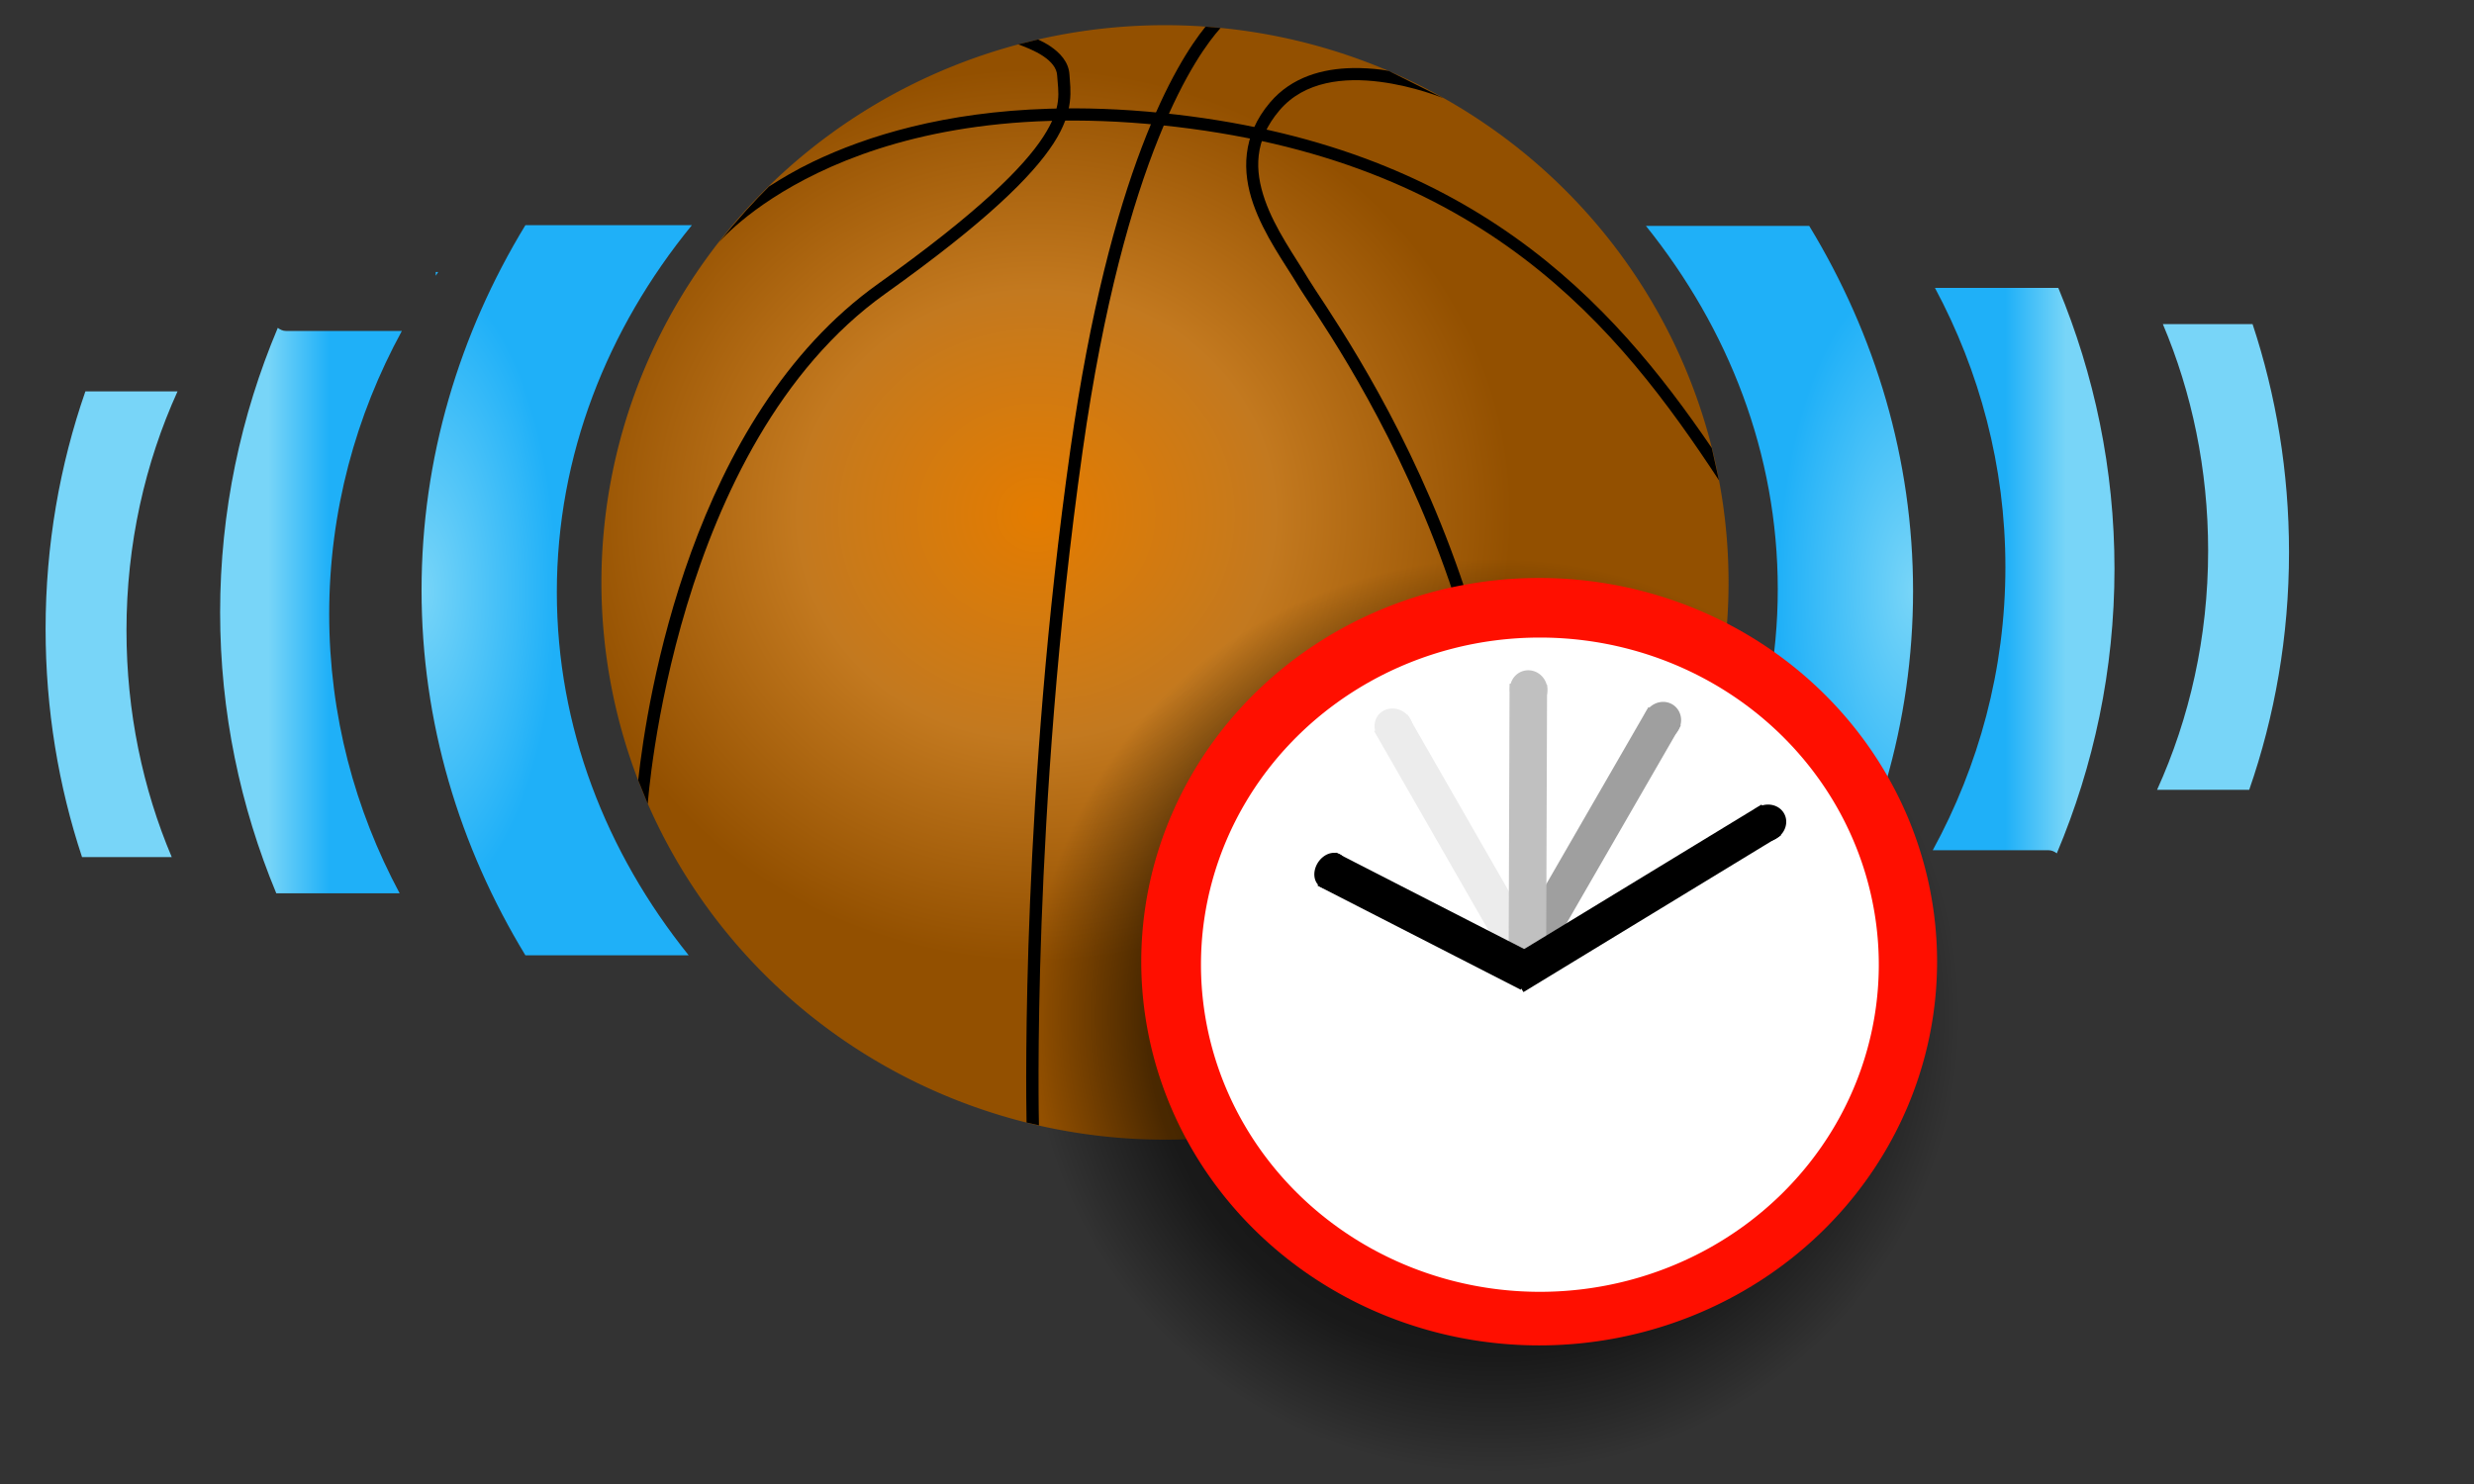 <?xml version="1.0" encoding="UTF-8" standalone="no"?>
<!-- Created with Inkscape (http://www.inkscape.org/) -->
<svg
   xmlns:dc="http://purl.org/dc/elements/1.1/"
   xmlns:cc="http://web.resource.org/cc/"
   xmlns:rdf="http://www.w3.org/1999/02/22-rdf-syntax-ns#"
   xmlns:svg="http://www.w3.org/2000/svg"
   xmlns="http://www.w3.org/2000/svg"
   xmlns:xlink="http://www.w3.org/1999/xlink"
   xmlns:sodipodi="http://sodipodi.sourceforge.net/DTD/sodipodi-0.dtd"
   xmlns:inkscape="http://www.inkscape.org/namespaces/inkscape"
   version="1.0"
   x="0"
   y="0"
   width="500pt"
   height="400px"
   id="svg636"
   sodipodi:version="0.32"
   inkscape:version="0.45+devel"
   sodipodi:docname="Current_basketball.svg"
   sodipodi:docbase="D:\leisure\IMG"
   inkscape:output_extension="org.inkscape.output.svg.inkscape"
   sodipodi:modified="true">
  <rect width="100%" height="100%" fill="#333333" stroke="none"/>
  <sodipodi:namedview
     inkscape:cy="76.06996"
     inkscape:cx="154.15428"
     inkscape:zoom="0.43415835"
     inkscape:window-height="817"
     inkscape:window-width="1152"
     inkscape:pageshadow="2"
     inkscape:pageopacity="0.0"
     borderopacity="1.0"
     bordercolor="#666666"
     pagecolor="#ffffff"
     id="base"
     inkscape:window-x="463"
     inkscape:window-y="265"
     inkscape:current-layer="layer1"
     showguides="true"
     inkscape:guide-bbox="true" />
  <defs
     id="defs638">
    <linearGradient
       id="linearGradient5880">
      <stop
         style="stop-color:#78d5f8;stop-opacity:1;"
         offset="0"
         id="stop6626" />
      <stop
         style="stop-color:#1fb0f8;stop-opacity:1;"
         offset="1"
         id="stop6624" />
    </linearGradient>
    <linearGradient
       id="linearGradient5323">
      <stop
         style="stop-color:#000000;stop-opacity:1;"
         offset="0"
         id="stop5325" />
      <stop
         id="stop6797"
         offset="0.75"
         style="stop-color:#000000;stop-opacity:0.498;" />
      <stop
         style="stop-color:#000000;stop-opacity:0;"
         offset="1"
         id="stop5327" />
    </linearGradient>
    <linearGradient
       id="linearGradient649">
      <stop
         style="stop-color:#ffffff;stop-opacity:1"
         offset="0"
         id="stop650" />
      <stop
         style="stop-color:#000000;stop-opacity:0.478"
         offset="1"
         id="stop651" />
    </linearGradient>
    <radialGradient
       inkscape:collect="always"
       xlink:href="#linearGradient5880"
       id="radialGradient4347"
       gradientUnits="userSpaceOnUse"
       gradientTransform="matrix(1.466,0,0,3.962,1166.866,-26.162)"
       cx="-551.555"
       cy="201.507"
       fx="-551.555"
       fy="201.507"
       r="38.156" />
    <radialGradient
       inkscape:collect="always"
       xlink:href="#linearGradient5880"
       id="radialGradient4349"
       gradientUnits="userSpaceOnUse"
       gradientTransform="matrix(1.818,0,0,5.678,1554.200,583.339)"
       cx="-551.555"
       cy="201.507"
       fx="-551.555"
       fy="201.507"
       r="38.156" />
    <radialGradient
       inkscape:collect="always"
       xlink:href="#linearGradient5323"
       id="radialGradient4367"
       gradientUnits="userSpaceOnUse"
       gradientTransform="matrix(1,0,0,0.92,1.209051e-13,46.507)"
       spreadMethod="pad"
       cx="123.022"
       cy="583.451"
       fx="123.022"
       fy="583.451"
       r="82.015" />
    <linearGradient
       inkscape:collect="always"
       xlink:href="#linearGradient5880"
       id="linearGradient4383"
       x1="146.474"
       y1="786.197"
       x2="201.09"
       y2="786.197"
       gradientUnits="userSpaceOnUse" />
    <linearGradient
       inkscape:collect="always"
       xlink:href="#linearGradient5880"
       id="linearGradient4466"
       gradientUnits="userSpaceOnUse"
       x1="201.09"
       y1="786.197"
       x2="213.607"
       y2="786.197"
       gradientTransform="translate(25.035,2.503)" />
    <radialGradient
       inkscape:collect="always"
       xlink:href="#linearGradient5880"
       id="radialGradient4472"
       gradientUnits="userSpaceOnUse"
       gradientTransform="matrix(1.887339e-5,3.45,-1.466,8.013926e-6,566.684,2677.708)"
       cx="-551.555"
       cy="163.35"
       fx="-551.555"
       fy="163.35"
       r="38.156" />
    <linearGradient
       inkscape:collect="always"
       xlink:href="#linearGradient5880"
       id="linearGradient5201"
       x1="263.781"
       y1="771.491"
       x2="288.882"
       y2="771.491"
       gradientUnits="userSpaceOnUse" />
    <radialGradient
       inkscape:collect="always"
       xlink:href="#linearGradient5880"
       id="radialGradient5216"
       gradientUnits="userSpaceOnUse"
       gradientTransform="matrix(1.887339e-5,3.45,-1.466,8.013926e-6,566.684,2677.708)"
       cx="-551.555"
       cy="163.35"
       fx="-551.555"
       fy="163.35"
       r="38.156" />
    <linearGradient
       inkscape:collect="always"
       xlink:href="#linearGradient5880"
       id="linearGradient5218"
       gradientUnits="userSpaceOnUse"
       x1="263.781"
       y1="771.491"
       x2="288.882"
       y2="771.491" />
    <linearGradient
       inkscape:collect="always"
       xlink:href="#linearGradient5880"
       id="linearGradient5220"
       gradientUnits="userSpaceOnUse"
       gradientTransform="translate(25.035,2.503)"
       x1="201.09"
       y1="786.197"
       x2="213.607"
       y2="786.197" />
    <radialGradient
       gradientTransform="matrix(0.741,3.2904782e-2,-3.4034845e-2,0.783,-218.779,-409.169)"
       gradientUnits="userSpaceOnUse"
       r="184.964"
       fy="893.561"
       fx="877.848"
       cy="893.561"
       cx="877.848"
       id="radialGradient18307"
       xlink:href="#linearGradient18301"
       inkscape:collect="always" />
    <radialGradient
       gradientTransform="matrix(0.835,-3.5334477e-3,3.2828977e-3,0.793,-271.925,-386.383)"
       gradientUnits="userSpaceOnUse"
       r="184.964"
       fy="941.709"
       fx="862.223"
       cy="941.709"
       cx="862.223"
       id="radialGradient12969"
       xlink:href="#linearGradient12963"
       inkscape:collect="always" />
    <linearGradient
       id="linearGradient12963">
      <stop
         id="stop12965"
         offset="0"
         style="stop-color:#e47c00;stop-opacity:1" />
      <stop
         style="stop-color:#c3791f;stop-opacity:1;"
         offset="0.5"
         id="stop15642" />
      <stop
         id="stop12967"
         offset="1"
         style="stop-color:#935000;stop-opacity:1;" />
    </linearGradient>
    <linearGradient
       id="linearGradient18301">
      <stop
         id="stop18303"
         offset="0"
         style="stop-color:black;stop-opacity:1;" />
      <stop
         style="stop-color:black;stop-opacity:1;"
         offset="0.5"
         id="stop18309" />
      <stop
         id="stop18311"
         offset="0.75"
         style="stop-color:black;stop-opacity:1;" />
      <stop
         style="stop-color:black;stop-opacity:0.722;"
         offset="0.875"
         id="stop18313" />
      <stop
         id="stop18315"
         offset="0.938"
         style="stop-color:black;stop-opacity:0.505;" />
      <stop
         style="stop-color:black;stop-opacity:0.33;"
         offset="0.969"
         id="stop18317" />
      <stop
         id="stop18305"
         offset="1"
         style="stop-color:black;stop-opacity:0;" />
    </linearGradient>
  </defs>
  <g
     transform="matrix(0.651,0,0,0.651,-99.367,-345.19)"
     style="font-size:12px"
     id="g878">
    <g
       style="font-size:12px"
       id="g4251"
       transform="matrix(-1,0,0,-1,1244.104,1544.550)" />
    <g
       transform="matrix(1.275,0,0,1.261,2.643,291.574)"
       id="layer1"
       inkscape:label="Warstwa 1">
      <path
         transform="translate(3,1)"
         d="M 675.822 379.505 A 182.964 182.964 0 1 1  309.893,379.505 A 182.964 182.964 0 1 1  675.822 379.505 z"
         sodipodi:ry="182.96443"
         sodipodi:rx="182.96443"
         sodipodi:cy="379.50504"
         sodipodi:cx="492.85715"
         id="path8522"
         style="opacity:1;fill:url(#radialGradient12969);fill-opacity:1;stroke:none;stroke-width:4;stroke-linecap:round;stroke-linejoin:round;stroke-miterlimit:4;stroke-dasharray:none;stroke-dashoffset:0;stroke-opacity:1"
         sodipodi:type="arc" />
      <path
         sodipodi:nodetypes="cssssccsssscc"
         id="path9409"
         d="M 448.214,203.839 C 450.363,204.631 453.752,205.948 456.344,207.719 C 458.936,209.49 460.707,211.599 460.844,214 C 461.156,219.502 462.731,224.229 456.312,234.219 C 449.894,244.209 435.161,259.076 402.75,282.438 C 341.892,326.302 327.698,419.115 324.828,445.456 L 327.938,453.221 C 327.938,453.221 336.063,335.443 405.094,285.688 C 437.69,262.193 452.721,247.171 459.656,236.375 C 466.592,225.579 465.122,218.644 464.844,213.75 C 464.606,209.575 461.693,206.555 458.594,204.438 C 457.315,203.564 455.946,202.87 454.653,202.237 L 448.214,203.839 z "
         style="opacity:1;color:#000000;fill:#000000;fill-opacity:1;fill-rule:nonzero;stroke:none;stroke-width:4;stroke-linecap:butt;stroke-linejoin:miter;marker:none;stroke-miterlimit:4;stroke-dasharray:none;stroke-dashoffset:0;stroke-opacity:1;visibility:visible;display:inline;overflow:visible" />
      <path
         sodipodi:nodetypes="csccscc"
         id="path9411"
         d="M 509.015,198.029 C 499.534,209.873 477.917,245.509 465.156,336.75 C 449.396,449.434 450.709,546.831 450.916,557.84 L 454.938,558.75 C 454.938,558.75 452.437,456.602 469.125,337.281 C 482.748,239.88 506.434,206.858 513.9,198.462 C 513.9,198.462 509.015,198.029 509.015,198.029 z "
         style="opacity:1;color:#000000;fill:#000000;fill-opacity:1;fill-rule:nonzero;stroke:none;stroke-width:4;stroke-linecap:butt;stroke-linejoin:miter;marker:none;stroke-miterlimit:4;stroke-dasharray:none;stroke-dashoffset:0;stroke-opacity:1;visibility:visible;display:inline;overflow:visible" />
      <path
         sodipodi:nodetypes="csssssccssssssccsc"
         id="path9413"
         d="M 556.688,211.625 C 547.044,211.81 537.017,214.515 529.969,222.906 C 520.745,233.887 520.917,245.763 524.5,256.188 C 528.083,266.612 534.881,275.925 538.969,282.875 C 541.201,286.67 547.458,295.578 555.438,309.188 C 563.417,322.797 573.026,340.977 581.719,362.781 C 599.105,406.39 612.726,464.47 601.938,529.594 C 601.938,529.594 606.566,526.082 606.566,526.082 C 616.261,461.737 602.639,404.428 585.438,361.281 C 576.651,339.243 566.93,320.895 558.875,307.156 C 550.82,293.418 544.352,284.152 542.406,280.844 C 538.137,273.587 531.592,264.507 528.281,254.875 C 524.97,245.243 524.706,235.411 533.031,225.5 C 541.183,215.796 554.203,214.664 565.562,216.125 C 576.922,217.586 586.262,221.52 586.262,221.52 C 586.262,221.52 568.495,212.559 568.495,212.559 C 567.635,212.418 566.982,212.27 566.094,212.156 C 563.093,211.77 559.902,211.564 556.688,211.625 z "
         style="opacity:1;color:#000000;fill:#000000;fill-opacity:1;fill-rule:nonzero;stroke:none;stroke-width:4;stroke-linecap:butt;stroke-linejoin:miter;marker:none;stroke-miterlimit:4;stroke-dasharray:none;stroke-dashoffset:0;stroke-opacity:1;visibility:visible;display:inline;overflow:visible" />
      <path
         sodipodi:nodetypes="csccssccsc"
         id="path9415"
         d="M 458.156,224.969 C 424.331,226.016 399.197,233.811 381.5,242.406 C 376.057,245.05 371.364,247.883 367.286,250.515 C 362.724,255.085 357.487,260.806 350.562,269.406 C 350.562,269.406 360.3,257.146 383.25,246 C 406.2,234.854 442.225,224.978 494.531,230.375 C 599.181,241.172 643.209,296.985 675.719,347 C 675.719,347 673.375,336.374 673.375,336.374 C 641.031,288.324 594.991,236.698 494.938,226.375 C 481.69,225.008 469.431,224.62 458.156,224.969 z "
         style="opacity:1;color:#000000;fill:#000000;fill-opacity:1;fill-rule:nonzero;stroke:none;stroke-width:4;stroke-linecap:butt;stroke-linejoin:miter;marker:none;stroke-miterlimit:4;stroke-dasharray:none;stroke-dashoffset:0;stroke-opacity:1;visibility:visible;display:inline;overflow:visible" />
    </g>
    <g
       style="font-size:12px"
       id="g5208"
       transform="matrix(-1,0,0,-1,1271.642,1549.557)">
      <path
         id="path5210"
         d="M 370.117,623.469 C 342.72,668.545 327.132,719.981 327.132,774.607 C 327.132,829.233 342.723,880.703 370.117,925.787 L 437.71,925.787 C 403.438,883.14 383.131,831.361 383.131,775.396 C 383.131,718.73 403.975,666.407 439.039,623.469 L 370.117,623.469 z "
         style="opacity:1;fill:url(#radialGradient5216);fill-opacity:1;stroke:none;stroke-opacity:1" />
      <path
         id="path5212"
         d="M 333.002,642.878 L 333.002,644.415 C 333.352,643.912 333.658,643.378 334.011,642.878 L 333.002,642.878 z M 267.627,665.982 C 252.355,702.168 243.753,741.975 243.753,783.812 C 243.753,825.076 252.119,864.313 267.002,900.104 L 318.063,900.104 C 299.609,865.644 288.906,826.407 288.906,784.533 C 288.906,741.978 299.961,702.125 318.976,667.279 L 271.085,667.279 C 269.755,667.279 268.594,666.742 267.627,665.982 z "
         style="opacity:1;fill:url(#linearGradient5218);fill-opacity:1;stroke:none;stroke-opacity:1" />
      <path
         id="path5214"
         d="M 187.985,692.294 C 177.433,722.642 171.509,755.839 171.509,790.67 C 171.509,823.988 176.899,855.832 186.592,885.106 L 223.723,885.106 C 211.751,856.836 204.989,824.998 204.989,791.294 C 204.989,755.471 212.707,721.845 226.125,692.294 L 187.985,692.294 z "
         style="opacity:1;fill:url(#linearGradient5220);fill-opacity:1;stroke:none;stroke-opacity:1" />
    </g>
    <g
       id="g9101"
       transform="matrix(1.183,0,0,1.135,1123.341,-7.571)">
      <path
         transform="matrix(1.984,0,0,2.21,-541.384,-444.635)"
         d="M 205.037 583.451 A 82.015 75.477 0 1 1  41.007,583.451 A 82.015 75.477 0 1 1  205.037 583.451 z"
         sodipodi:ry="75.477386"
         sodipodi:rx="82.014793"
         sodipodi:cy="583.45148"
         sodipodi:cx="123.02219"
         id="path6061"
         style="opacity:1;fill:url(#radialGradient4367);fill-opacity:1;stroke:none;stroke-opacity:1"
         sodipodi:type="arc" />
      <path
         transform="matrix(1.15,0,0,1.146,-850.83,76.241)"
         d="M 615.714 653.076 A 121.071 122.143 0 1 1  373.571,653.076 A 121.071 122.143 0 1 1  615.714 653.076 z"
         sodipodi:ry="122.14286"
         sodipodi:rx="121.07142"
         sodipodi:cy="653.07648"
         sodipodi:cx="494.64285"
         id="path1658"
         style="fill:#ff0f00;fill-opacity:1;stroke:none"
         sodipodi:type="arc" />
      <path
         transform="matrix(0.939,0,0,0.877,-543.99,219.498)"
         d="M 405.575 691.291 A 126.289 136.071 0 1 1  152.997,691.291 A 126.289 136.071 0 1 1  405.575 691.291 z"
         sodipodi:ry="136.07143"
         sodipodi:rx="126.28909"
         sodipodi:cy="691.29077"
         sodipodi:cx="279.28571"
         id="path2389"
         style="fill:#ffffff;fill-opacity:1;stroke:none"
         sodipodi:type="arc" />
      <g
         style="fill:#9f9f9f;fill-opacity:1"
         transform="matrix(0.46,-0.831,0.83,0.483,-1027.140,527.326)"
         id="g6861">
        <rect
           style="opacity:1;fill:#9f9f9f;fill-opacity:1;stroke:none;stroke-opacity:1"
           id="rect6863"
           width="112.325"
           height="13.669"
           x="116.485"
           y="817.015" />
        <path
           sodipodi:type="arc"
           style="opacity:1;fill:#9f9f9f;fill-opacity:1;stroke:none;stroke-opacity:1"
           id="path6865"
           sodipodi:cx="243.37000"
           sodipodi:cy="823.25562"
           sodipodi:rx="7.4288764"
           sodipodi:ry="8.0231867"
           d="M 250.799 823.256 A 7.429 8.023 0 1 1  235.941,823.256 A 7.429 8.023 0 1 1  250.799 823.256 z"
           transform="matrix(1,0,0,0.852,-16.641,122.558)" />
      </g>
      <g
         style="fill:#ececec;fill-opacity:1"
         transform="matrix(-0.458,-0.832,0.851,-0.444,-930.211,1293.677)"
         id="g6873">
        <rect
           style="opacity:1;fill:#ececec;fill-opacity:1;stroke:none;stroke-opacity:1"
           id="rect6875"
           width="112.325"
           height="13.669"
           x="116.485"
           y="817.015" />
        <path
           sodipodi:type="arc"
           style="opacity:1;fill:#ececec;fill-opacity:1;stroke:none;stroke-opacity:1"
           id="path6877"
           sodipodi:cx="243.37000"
           sodipodi:cy="823.25562"
           sodipodi:rx="7.4288764"
           sodipodi:ry="8.0231867"
           d="M 250.799 823.256 A 7.429 8.023 0 1 1  235.941,823.256 A 7.429 8.023 0 1 1  250.799 823.256 z"
           transform="matrix(1,0,0,0.852,-16.641,122.558)" />
      </g>
      <g
         style="fill:#c0c0c0;fill-opacity:1"
         transform="matrix(3.085429e-3,-0.95,0.96,2.408660e-2,-1077.384,920.964)"
         id="g6867">
        <rect
           style="opacity:1;fill:#c0c0c0;fill-opacity:1;stroke:none;stroke-opacity:1"
           id="rect6869"
           width="112.325"
           height="13.669"
           x="116.485"
           y="817.015" />
        <path
           sodipodi:type="arc"
           style="opacity:1;fill:#c0c0c0;fill-opacity:1;stroke:none;stroke-opacity:1"
           id="path6871"
           sodipodi:cx="243.37000"
           sodipodi:cy="823.25562"
           sodipodi:rx="7.4288764"
           sodipodi:ry="8.0231867"
           d="M 250.799 823.256 A 7.429 8.023 0 1 1  235.941,823.256 A 7.429 8.023 0 1 1  250.799 823.256 z"
           transform="matrix(1,0,0,0.852,-16.641,122.558)" />
      </g>
      <g
         transform="matrix(-0.633,-0.338,0.471,-0.882,-599.53,1594.865)"
         id="g6843">
        <rect
           style="opacity:1;fill:#000000;fill-opacity:1;stroke:none;stroke-opacity:1"
           id="rect6845"
           width="112.325"
           height="13.669"
           x="116.485"
           y="817.015" />
        <path
           sodipodi:type="arc"
           style="opacity:1;fill:#000000;fill-opacity:1;stroke:none;stroke-opacity:1"
           id="path6847"
           sodipodi:cx="243.37000"
           sodipodi:cy="823.25562"
           sodipodi:rx="7.4288764"
           sodipodi:ry="8.0231867"
           d="M 250.799 823.256 A 7.429 8.023 0 1 1  235.941,823.256 A 7.429 8.023 0 1 1  250.799 823.256 z"
           transform="matrix(1,0,0,0.852,-16.641,122.558)" />
      </g>
      <g
         transform="matrix(0.802,-0.509,0.497,0.822,-793.75,212.226)"
         id="g6855">
        <rect
           style="opacity:1;fill:#000000;fill-opacity:1;stroke:none;stroke-opacity:1"
           id="rect6857"
           width="112.325"
           height="13.669"
           x="116.485"
           y="817.015" />
        <path
           sodipodi:type="arc"
           style="opacity:1;fill:#000000;fill-opacity:1;stroke:none;stroke-opacity:1"
           id="path6859"
           sodipodi:cx="243.37000"
           sodipodi:cy="823.25562"
           sodipodi:rx="7.4288764"
           sodipodi:ry="8.0231867"
           d="M 250.799 823.256 A 7.429 8.023 0 1 1  235.941,823.256 A 7.429 8.023 0 1 1  250.799 823.256 z"
           transform="matrix(1,0,0,0.852,-16.641,122.558)" />
      </g>
    </g>
    <g
       id="g5203">
      <path
         id="path1488"
         d="M 370.117,623.469 C 342.72,668.545 327.132,719.981 327.132,774.607 C 327.132,829.233 342.723,880.703 370.117,925.787 L 437.71,925.787 C 403.438,883.14 383.131,831.361 383.131,775.396 C 383.131,718.73 403.975,666.407 439.039,623.469 L 370.117,623.469 z "
         style="opacity:1;fill:url(#radialGradient4472);fill-opacity:1;stroke:none;stroke-opacity:1" />
      <path
         id="path5890"
         d="M 333.002,642.878 L 333.002,644.415 C 333.352,643.912 333.658,643.378 334.011,642.878 L 333.002,642.878 z M 267.627,665.982 C 252.355,702.168 243.753,741.975 243.753,783.812 C 243.753,825.076 252.119,864.313 267.002,900.104 L 318.063,900.104 C 299.609,865.644 288.906,826.407 288.906,784.533 C 288.906,741.978 299.961,702.125 318.976,667.279 L 271.085,667.279 C 269.755,667.279 268.594,666.742 267.627,665.982 z "
         style="opacity:1;fill:url(#linearGradient5201);fill-opacity:1.0;stroke:none;stroke-opacity:1" />
      <path
         id="path6628"
         d="M 187.985,692.294 C 177.433,722.642 171.509,755.839 171.509,790.67 C 171.509,823.988 176.899,855.832 186.592,885.106 L 223.723,885.106 C 211.751,856.836 204.989,824.998 204.989,791.294 C 204.989,755.471 212.707,721.845 226.125,692.294 L 187.985,692.294 z "
         style="opacity:1;fill:url(#linearGradient4466);fill-opacity:1;stroke:none;stroke-opacity:1" />
    </g>
  </g>
</svg>
